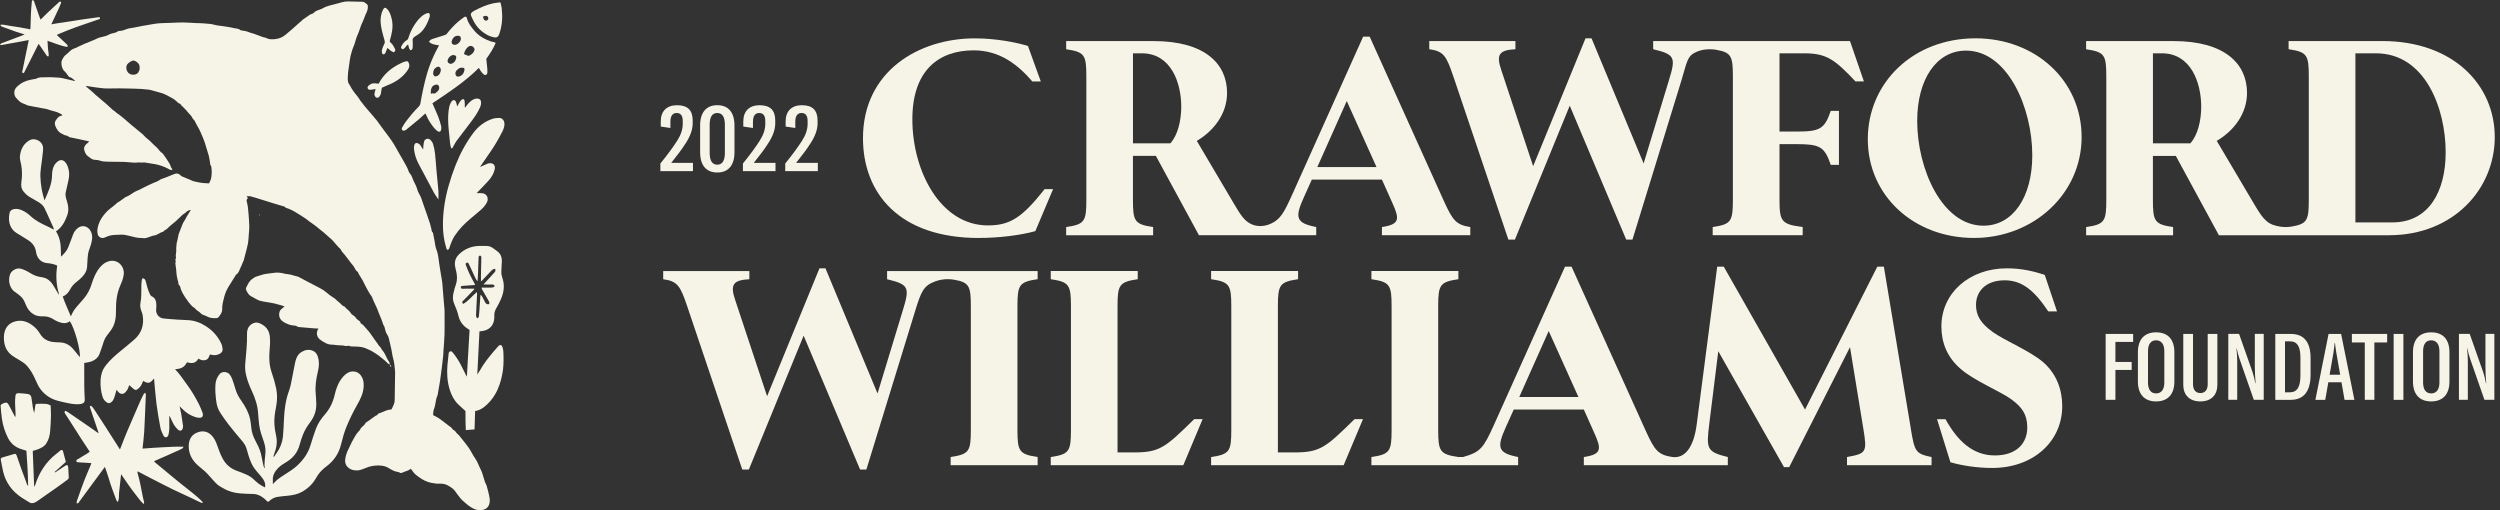 <svg width="343" height="70" viewBox="0 0 343 70" fill="none" xmlns="http://www.w3.org/2000/svg">
<rect x="0" y="0" width="343" height="70" fill="#333333" stroke="none"/>
<path d="M28.684 25.164C28.793 24.909 28.915 24.706 28.964 24.486C29.024 24.218 29.034 23.936 29.046 23.66C29.055 23.482 29.041 23.301 29.016 23.124C28.992 22.963 29.02 22.787 28.878 22.65C28.832 22.607 28.846 22.501 28.832 22.424C28.773 22.079 28.739 21.727 28.65 21.389C28.516 20.88 28.328 20.385 28.192 19.876C28.032 19.277 27.762 18.726 27.529 18.157C27.305 17.613 26.963 17.142 26.725 16.612C26.682 16.515 26.588 16.441 26.518 16.356C26.484 16.314 26.442 16.274 26.42 16.227C26.296 15.948 26.098 15.729 25.879 15.52C25.752 15.399 25.661 15.241 25.54 15.112C25.353 14.912 25.156 14.722 24.961 14.529C24.938 14.505 24.893 14.496 24.881 14.469C24.813 14.319 24.719 14.224 24.548 14.17C24.424 14.131 24.324 14.002 24.224 13.903C23.816 13.501 23.285 13.302 22.799 13.027C22.393 12.797 21.932 12.716 21.493 12.576C21.205 12.485 20.912 12.414 20.62 12.336C20.555 12.319 20.486 12.31 20.42 12.302C19.087 12.13 17.745 12.162 16.406 12.122C16.055 12.112 15.707 12.143 15.357 12.133C15.005 12.122 14.65 12.155 14.299 12.127C13.807 12.087 13.317 12.012 12.826 11.945C12.513 11.902 12.202 11.845 11.89 11.797C11.863 11.794 11.832 11.818 11.773 11.842C12.078 12.098 12.368 12.336 12.653 12.583C12.804 12.713 12.937 12.863 13.088 12.993C13.599 13.431 14.118 13.859 14.626 14.299C14.925 14.559 15.209 14.836 15.501 15.103C15.54 15.138 15.599 15.151 15.64 15.184C15.797 15.312 15.947 15.445 16.104 15.572C16.181 15.633 16.274 15.673 16.35 15.736C16.773 16.08 17.212 16.408 17.607 16.781C17.87 17.031 18.16 17.257 18.438 17.478C18.714 17.697 18.97 17.94 19.252 18.151C19.479 18.32 19.678 18.512 19.869 18.722C20.071 18.944 20.33 19.113 20.551 19.318C20.836 19.582 21.09 19.883 21.391 20.125C21.726 20.394 21.907 20.811 22.291 21.026C22.318 21.041 22.333 21.076 22.352 21.104C22.57 21.411 22.808 21.708 23 22.031C23.166 22.306 23.366 22.57 23.438 22.896C23.449 22.944 23.495 22.983 23.522 23.028C23.569 23.109 23.613 23.19 23.668 23.289C23.383 23.391 23.204 23.218 23.032 23.128C22.471 22.834 21.883 22.634 21.264 22.52C20.788 22.433 20.311 22.357 19.832 22.29C19.661 22.267 19.498 22.339 19.307 22.3C19.047 22.247 18.763 22.329 18.489 22.32C18.1 22.306 17.712 22.26 17.323 22.23C17.166 22.218 17.007 22.209 16.85 22.207C16.122 22.198 15.395 22.205 14.668 22.18C14.357 22.17 14.044 22.157 13.738 22.047C13.51 21.966 13.256 21.927 13.013 21.926C12.622 21.924 12.393 21.643 12.105 21.462C11.804 21.274 11.684 20.965 11.577 20.645C11.506 20.429 11.526 20.247 11.634 20.036C11.775 19.761 12.05 19.642 12.242 19.414C12.143 19.387 12.057 19.359 11.968 19.339C11.452 19.226 10.935 19.115 10.418 19.004C10.285 18.976 10.152 18.951 10.019 18.923C9.766 18.87 9.5 18.863 9.296 18.666C9.266 18.637 9.216 18.619 9.173 18.615C8.883 18.589 8.653 18.425 8.402 18.299C7.99 18.091 7.788 17.728 7.618 17.338C7.504 17.078 7.468 16.787 7.636 16.542C7.836 16.252 8.031 15.932 8.434 15.872C8.478 15.865 8.519 15.843 8.569 15.826C8.474 15.68 8.336 15.629 8.197 15.552C7.678 15.263 7.083 15.219 6.542 15.006C6.335 14.924 6.101 14.909 5.879 14.867C5.214 14.742 4.545 14.626 3.882 14.487C3.705 14.45 3.549 14.327 3.374 14.274C3.009 14.163 2.7 13.977 2.45 13.688C2.267 13.478 2.051 13.305 1.991 12.999C1.917 12.62 1.964 12.301 2.232 12.004C2.612 11.582 3.062 11.301 3.6 11.109C4.008 10.964 4.423 10.895 4.841 10.823C4.886 10.816 4.937 10.819 4.973 10.796C5.383 10.542 5.85 10.626 6.287 10.603C6.907 10.57 7.533 10.622 8.156 10.661C8.417 10.677 8.676 10.748 8.934 10.806C9.351 10.899 9.765 11.003 10.181 11.099C10.207 11.104 10.241 11.081 10.329 11.052C10.027 10.915 9.875 10.636 9.56 10.587C9.499 10.577 9.441 10.504 9.392 10.449C9.195 10.223 9.067 9.951 8.824 9.748C8.482 9.464 8.308 8.591 8.514 8.219C8.654 7.968 8.781 7.697 9.039 7.514C9.276 7.347 9.464 7.113 9.691 6.93C9.903 6.76 10.145 6.64 10.412 6.567C10.514 6.538 10.603 6.467 10.701 6.421C10.994 6.285 11.286 6.144 11.583 6.018C12.037 5.826 12.495 5.647 12.95 5.459C13.074 5.407 13.191 5.342 13.314 5.287C13.416 5.24 13.52 5.191 13.627 5.16C14.068 5.029 14.559 4.985 14.937 4.754C15.326 4.517 15.793 4.582 16.152 4.31C16.24 4.242 16.391 4.246 16.515 4.237C16.832 4.214 17.114 4.094 17.408 3.982C17.71 3.867 18.05 3.852 18.372 3.788C18.768 3.711 19.163 3.626 19.559 3.549C19.747 3.513 19.936 3.491 20.125 3.459C20.603 3.378 21.078 3.276 21.558 3.219C21.974 3.17 22.396 3.172 22.815 3.154C23.03 3.145 23.245 3.141 23.458 3.134C24.018 3.115 24.578 3.075 25.138 3.081C25.715 3.087 26.292 3.137 26.869 3.165C27.267 3.184 27.667 3.167 28.06 3.217C28.504 3.272 28.952 3.26 29.392 3.394C29.765 3.509 30.169 3.522 30.559 3.585C31.038 3.662 31.523 3.713 31.989 3.837C32.319 3.924 32.693 3.879 32.98 4.128C33.04 4.181 33.151 4.181 33.241 4.192C33.581 4.234 33.909 4.301 34.225 4.446C34.418 4.535 34.639 4.559 34.841 4.631C35.256 4.778 35.664 4.942 36.079 5.09C36.237 5.147 36.421 5.149 36.566 5.227C36.971 5.445 37.403 5.404 37.821 5.356C38.303 5.302 38.747 5.11 39.131 4.803C39.353 4.626 39.566 4.438 39.783 4.253C39.949 4.11 40.115 3.968 40.279 3.824C40.697 3.452 41.114 3.08 41.533 2.709C41.575 2.672 41.619 2.638 41.666 2.606C41.939 2.416 42.214 2.228 42.488 2.038C42.496 2.032 42.499 2.015 42.508 2.011C42.703 1.923 42.956 1.885 43.079 1.737C43.223 1.562 43.396 1.498 43.577 1.421C43.812 1.321 44.072 1.265 44.288 1.135C44.888 0.776 45.572 0.692 46.224 0.5C46.745 0.348 47.262 0.182 47.815 0.196C48.449 0.211 49.083 0.226 49.717 0.245C50.042 0.254 50.23 0.498 50.449 0.685C50.507 1.062 50.441 1.431 50.269 1.755C50.052 2.164 49.949 2.618 49.741 3.023C49.453 3.586 49.332 4.214 49.066 4.77C48.805 5.315 48.734 5.909 48.48 6.447C48.362 6.697 48.298 6.971 48.216 7.237C48.074 7.699 47.994 8.173 47.937 8.653C47.867 9.255 47.74 9.853 47.721 10.456C47.707 10.862 47.667 11.312 47.98 11.665C47.994 11.682 48 11.706 48.01 11.726C48.288 12.274 48.652 12.76 49.05 13.226C49.209 13.414 49.321 13.642 49.468 13.843C49.659 14.103 49.855 14.359 50.062 14.606C50.397 15.007 50.743 15.399 51.083 15.796C51.301 16.05 51.525 16.301 51.73 16.566C51.945 16.843 52.141 17.136 52.345 17.421C52.429 17.539 52.516 17.655 52.603 17.771C52.829 18.071 53.062 18.365 53.282 18.67C53.533 19.019 53.789 19.369 54.014 19.735C54.301 20.202 54.559 20.688 54.831 21.164C54.98 21.425 55.137 21.683 55.282 21.946C55.492 22.325 55.719 22.693 55.906 23.086C56.021 23.328 56.072 23.625 56.24 23.805C56.469 24.05 56.556 24.35 56.663 24.626C56.845 25.093 57.138 25.509 57.257 26.009C57.335 26.334 57.541 26.63 57.688 26.937C57.723 27.008 57.759 27.079 57.784 27.153C57.876 27.419 57.964 27.685 58.056 27.951C58.22 28.424 58.389 28.895 58.553 29.369C58.704 29.805 58.855 30.24 58.997 30.679C59.065 30.892 59.123 31.11 59.167 31.329C59.208 31.538 59.198 31.761 59.385 31.916C59.414 31.94 59.416 31.997 59.425 32.04C59.492 32.383 59.557 32.727 59.624 33.071C59.696 33.436 59.716 33.824 59.853 34.163C60.13 34.846 60.174 35.562 60.275 36.273C60.346 36.775 60.433 37.274 60.515 37.774C60.571 38.121 60.65 38.466 60.682 38.815C60.76 39.649 60.815 40.485 60.883 41.32C60.914 41.712 60.963 42.102 60.988 42.495C61.005 42.762 60.994 43.032 60.994 43.3C60.994 44.165 61.014 45.031 60.988 45.896C60.966 46.642 60.891 47.386 60.843 48.133C60.828 48.359 60.832 48.587 60.809 48.812C60.749 49.373 60.682 49.934 60.611 50.494C60.536 51.087 60.464 51.68 60.373 52.272C60.276 52.906 60.164 53.538 60.048 54.171C60.025 54.296 59.948 54.412 59.91 54.535C59.744 55.064 59.755 55.631 59.533 56.153C59.435 56.383 59.457 56.664 59.42 56.953C59.619 57.058 59.813 57.159 60.007 57.263C60.087 57.306 60.168 57.349 60.241 57.402C60.464 57.563 60.686 57.726 60.905 57.894C61.145 58.076 61.381 58.263 61.62 58.446C61.7 58.507 61.788 58.555 61.865 58.619C61.93 58.672 61.985 58.738 62.04 58.801C62.09 58.86 62.125 58.96 62.186 58.978C62.427 59.051 62.517 59.267 62.662 59.433C62.75 59.533 62.867 59.608 62.956 59.709C63.095 59.865 63.223 60.031 63.351 60.195C63.685 60.623 64.04 61.039 64.344 61.488C64.644 61.931 64.864 62.43 65.175 62.863C65.378 63.146 65.535 63.459 65.651 63.763C65.8 64.153 66.03 64.502 66.157 64.896C66.292 65.314 66.415 65.735 66.545 66.154C66.558 66.195 66.586 66.231 66.603 66.271C66.669 66.424 66.754 66.572 66.795 66.731C66.934 67.276 67.099 67.819 67.176 68.373C67.277 69.105 67.031 69.886 66.073 69.988C65.563 70.043 65.114 69.903 64.665 69.623C64.212 69.34 63.817 68.996 63.431 68.643C63.17 68.404 62.974 68.094 62.75 67.815C62.539 67.552 62.37 67.234 62.11 67.035C61.617 66.658 61.09 66.332 60.409 66.361C59.983 66.379 59.543 66.332 59.127 66.237C58.544 66.104 58.002 65.848 57.519 65.485C57.312 65.33 57.088 65.193 56.909 65.012C56.724 64.825 56.582 64.594 56.392 64.344C56.343 64.361 56.248 64.366 56.189 64.416C56.027 64.552 55.839 64.612 55.64 64.666C55.505 64.703 55.384 64.787 55.25 64.83C55.138 64.866 54.973 64.931 54.907 64.882C54.715 64.737 54.487 64.751 54.281 64.688C53.907 64.575 53.578 64.376 53.255 64.178C52.961 63.999 52.645 63.927 52.327 63.887C51.748 63.815 51.169 63.888 50.607 64.045C50.437 64.093 50.279 64.18 50.111 64.237C49.793 64.344 49.477 64.503 49.151 64.531C48.535 64.583 47.937 64.437 47.556 63.909C47.381 63.665 47.316 63.325 47.364 62.995C47.437 62.489 47.592 62.013 47.836 61.562C47.974 61.306 48.076 61.029 48.212 60.77C48.414 60.385 48.616 59.999 48.848 59.632C48.991 59.406 49.19 59.215 49.364 59.008C49.379 58.991 49.401 58.977 49.407 58.957C49.519 58.571 49.952 58.447 50.114 58.09C50.175 57.957 50.366 57.881 50.5 57.783C50.833 57.54 51.163 57.292 51.504 57.06C51.63 56.974 51.816 56.976 51.862 56.786C51.866 56.77 51.895 56.755 51.915 56.748C52.207 56.634 52.507 56.536 52.792 56.405C53.081 56.271 53.382 56.197 53.703 56.178C53.83 55.912 53.978 55.661 54.07 55.392C54.137 55.193 54.151 54.97 54.155 54.757C54.176 53.749 54.189 52.74 54.199 51.73C54.203 51.394 54.227 51.052 54.181 50.722C54.117 50.259 54.12 49.789 53.981 49.329C53.834 48.85 53.785 48.342 53.681 47.85C53.578 47.364 53.466 46.879 53.343 46.399C53.302 46.239 53.238 46.072 53.142 45.94C52.896 45.605 52.855 45.205 52.742 44.826C52.712 44.729 52.626 44.649 52.59 44.553C52.498 44.313 52.429 44.064 52.336 43.825C52.215 43.513 52.075 43.206 51.949 42.895C51.89 42.749 51.854 42.593 51.79 42.45C51.599 42.022 51.399 41.598 51.203 41.173C51.106 40.96 51.05 40.714 50.904 40.541C50.643 40.232 50.505 39.858 50.292 39.526C50.232 39.431 50.185 39.328 50.134 39.227C50.01 38.978 49.896 38.722 49.76 38.479C49.599 38.191 49.416 37.915 49.245 37.631C49.2 37.556 49.165 37.476 49.128 37.396C49.114 37.365 49.117 37.311 49.097 37.303C48.742 37.139 48.705 36.737 48.473 36.475C48.055 36.004 47.717 35.464 47.313 34.979C47.099 34.723 46.851 34.498 46.723 34.179C46.715 34.16 46.692 34.147 46.675 34.132C46.292 33.805 46.011 33.381 45.666 33.021C45.335 32.676 44.941 32.391 44.597 32.057C44.332 31.799 44.02 31.602 43.743 31.359C43.286 30.957 42.768 30.624 42.277 30.26C42.155 30.169 42.045 30.06 41.916 29.977C41.407 29.65 40.9 29.32 40.38 29.011C40.135 28.865 39.868 28.753 39.604 28.64C39.41 28.557 39.183 28.545 39.038 28.355C39.017 28.325 38.956 28.324 38.913 28.312C38.419 28.164 37.925 28.018 37.432 27.867C36.865 27.693 36.299 27.513 35.732 27.338C35.288 27.201 34.844 27.056 34.395 26.939C34.239 26.898 34.064 26.932 33.831 26.932C33.916 27.047 33.967 27.118 34.019 27.187C33.838 27.313 33.796 27.456 33.867 27.706C34.01 28.217 34.05 28.743 34.093 29.267C34.141 29.863 34.19 30.459 34.203 31.056C34.211 31.446 34.157 31.838 34.128 32.23C34.099 32.61 34.096 32.996 34.028 33.37C33.944 33.838 33.805 34.298 33.688 34.76C33.608 35.075 33.529 35.391 33.443 35.704C33.419 35.789 33.37 35.867 33.335 35.95C33.216 36.228 33.115 36.516 32.976 36.782C32.831 37.061 32.783 37.393 32.493 37.598C32.364 37.689 32.283 37.855 32.194 37.996C31.936 38.4 31.691 38.812 31.431 39.215C31.129 39.682 30.903 40.19 30.767 40.721C30.625 41.275 30.463 41.836 30.483 42.417C30.499 42.88 30.229 43.197 29.976 43.525C29.922 43.594 29.801 43.639 29.707 43.645C29.254 43.674 28.809 43.648 28.398 43.413C28.244 43.325 28.064 43.281 27.901 43.207C27.793 43.158 27.663 43.117 27.593 43.031C27.35 42.735 26.963 42.613 26.737 42.296C26.666 42.197 26.514 42.158 26.422 42.069C26.031 41.689 25.708 41.257 25.409 40.803C25.171 40.442 24.963 40.069 24.806 39.664C24.732 39.475 24.766 39.243 24.549 39.1C24.475 39.051 24.494 38.867 24.465 38.746C24.396 38.465 24.306 38.188 24.26 37.903C24.208 37.59 24.2 37.272 24.166 36.957C24.137 36.691 24.097 36.427 24.063 36.162C24.06 36.14 24.048 36.11 24.057 36.096C24.206 35.882 23.947 35.611 24.156 35.405C24.171 35.39 24.16 35.337 24.149 35.306C24.047 34.982 24.206 34.668 24.183 34.342C24.159 34.017 24.207 33.685 24.241 33.359C24.255 33.217 24.315 33.081 24.345 32.942C24.402 32.678 24.446 32.412 24.507 32.149C24.535 32.032 24.592 31.922 24.635 31.808C24.691 31.663 24.74 31.515 24.803 31.371C24.971 30.988 25.068 30.573 25.335 30.232C25.451 30.085 25.509 29.893 25.607 29.73C25.787 29.43 25.978 29.136 26.186 28.806C25.885 28.841 25.68 28.935 25.504 29.133C25.384 29.269 25.19 29.336 25.053 29.46C24.74 29.745 24.45 30.056 24.134 30.338C23.757 30.675 23.325 30.959 22.989 31.331C22.809 31.53 22.534 31.566 22.395 31.789C21.932 31.892 21.585 32.267 21.096 32.322C20.878 32.346 20.669 32.458 20.456 32.524C20.263 32.584 20.071 32.653 19.874 32.684C19.746 32.705 19.607 32.651 19.475 32.655C18.856 32.675 18.28 32.49 17.687 32.346C17.326 32.259 16.948 32.168 16.552 32.197C16.068 32.233 15.577 32.198 15.103 32.318C14.853 32.381 14.61 32.479 14.376 32.588C13.961 32.78 13.49 32.547 13.396 32.1C13.298 31.631 13.391 31.183 13.539 30.747C13.76 30.09 14.17 29.543 14.636 29.05C14.942 28.727 15.324 28.477 15.668 28.191C15.828 28.058 15.974 27.909 16.138 27.779C16.232 27.705 16.352 27.666 16.451 27.598C16.697 27.426 16.936 27.247 17.179 27.071C17.207 27.051 17.236 27.033 17.268 27.022C17.679 26.872 18.025 26.615 18.387 26.379C18.617 26.228 18.891 26.145 19.144 26.027C19.255 25.974 19.36 25.912 19.468 25.854C19.972 25.583 20.496 25.355 21.012 25.113C21.307 24.976 21.632 24.899 21.907 24.692C22.113 24.536 22.399 24.488 22.647 24.388C23.054 24.224 23.46 24.061 23.866 23.894C24.252 23.735 24.518 23.792 24.827 24.105C24.859 24.137 24.895 24.17 24.935 24.187C25.252 24.323 25.571 24.455 25.89 24.588C25.963 24.619 26.042 24.637 26.109 24.675C26.478 24.889 26.887 24.94 27.296 25.025C27.763 25.122 28.227 25.142 28.685 25.159L28.684 25.164ZM18.237 10.249C18.743 10.255 18.991 10.047 19.139 9.557C19.2 9.356 19.146 9.178 19.126 8.992C19.091 8.68 18.547 8.271 18.236 8.31C18.182 8.317 18.128 8.34 18.078 8.365C18.007 8.399 17.94 8.442 17.871 8.481C17.541 8.666 17.313 8.902 17.332 9.327C17.356 9.851 17.72 10.242 18.237 10.248V10.249Z" fill="#F6F3E7"/>
<path d="M6.11 27.491C6.607 26.35 7.136 25.259 7.143 24.007C7.145 23.6 7.211 23.197 7.38 22.816C7.524 22.492 7.751 22.248 8.048 22.067C8.343 21.889 8.691 21.957 8.939 22.233C9.239 22.567 9.353 22.978 9.442 23.405C9.568 24.017 9.428 24.6 9.29 25.186C9.199 25.572 9.121 25.96 9.026 26.345C8.914 26.799 9.062 27.215 9.195 27.635C9.393 28.267 9.456 28.917 9.223 29.54C8.933 30.317 8.536 31.199 7.684 31.734C7.998 32.244 8.204 32.812 8.285 33.4C8.368 33.992 8.344 34.599 8.368 35.222C8.749 34.842 9.141 34.468 9.35 33.96C9.595 33.363 9.803 32.752 10.035 32.151C10.164 31.817 10.377 31.536 10.649 31.307C11.186 30.859 11.908 30.961 12.323 31.526C12.618 31.926 12.69 32.366 12.628 32.848C12.562 33.37 12.388 33.855 12.207 34.346C12.084 34.679 12.055 35.052 12.019 35.41C11.975 35.849 11.993 36.294 11.94 36.73C11.878 37.228 11.609 37.642 11.271 37.998C11.03 38.251 10.759 38.479 10.481 38.694C10.125 38.969 9.841 39.291 9.631 39.692C9.407 40.121 9.102 40.483 8.604 40.684C8.929 41.612 9.335 42.477 9.718 43.402C9.765 43.309 9.801 43.249 9.826 43.187C9.99 42.782 10.233 42.426 10.513 42.097C10.836 41.717 11.174 41.35 11.496 40.97C11.994 40.385 12.341 39.715 12.568 38.983C12.827 38.144 13.152 37.338 13.73 36.66C14.059 36.273 14.45 35.973 14.954 35.837C16.128 35.52 17.078 36.507 16.982 37.602C16.931 38.165 16.713 38.677 16.494 39.187C16.046 40.227 15.901 41.319 15.914 42.441C15.92 42.998 15.907 43.554 15.77 44.098C15.659 44.543 15.48 44.956 15.208 45.325C15.02 45.581 14.825 45.83 14.634 46.084C14.335 46.482 14.198 46.948 14.055 47.415C13.947 47.771 13.802 48.116 13.685 48.469C13.472 49.113 12.985 49.453 12.375 49.641C12.109 49.722 11.827 49.749 11.557 49.8C11.557 50.77 11.55 51.777 11.56 52.783C11.567 53.44 11.582 54.096 11.626 54.75C11.65 55.122 11.545 55.376 10.978 55.442C10.445 55.504 9.914 55.43 9.391 55.322C8.859 55.213 8.324 55.105 7.804 54.951C6.952 54.7 6.237 54.233 5.665 53.539C5.289 53.084 5.065 52.554 4.832 52.027C4.541 51.368 4.19 50.748 3.715 50.208C3.423 49.876 3.051 49.632 2.669 49.408C2.346 49.219 2.021 49.032 1.715 48.819C0.975 48.304 0.613 47.566 0.549 46.685C0.517 46.257 0.527 45.831 0.67 45.405C0.942 44.603 1.526 44.196 2.307 44.048C3.063 43.905 3.751 44.142 4.365 44.574C4.821 44.895 5.201 45.295 5.489 45.787C5.925 46.531 6.609 46.881 7.457 46.936C7.672 46.951 7.886 46.979 8.1 46.975C8.867 46.962 9.488 47.273 9.99 47.831C10.285 48.159 10.551 48.514 10.83 48.856C10.863 48.897 10.898 48.937 10.945 48.991C11.092 48.121 10.209 44.951 9.587 44.073C9.053 44.479 8.494 44.34 7.942 44.13C7.722 44.046 7.517 43.917 7.316 43.794C6.891 43.533 6.444 43.386 5.938 43.402C5.459 43.418 4.982 43.364 4.564 43.097C4.081 42.789 3.754 42.349 3.545 41.821C3.369 41.375 3.181 40.938 2.796 40.627C2.578 40.45 2.369 40.254 2.13 40.112C1.295 39.62 1.066 38.446 1.394 37.609C1.584 37.124 2.265 36.708 2.851 36.865C3.331 36.993 3.761 37.223 4.17 37.476C4.645 37.769 5.147 37.963 5.686 38.025C6.509 38.121 7.007 38.613 7.391 39.283C7.588 39.628 7.791 39.97 7.994 40.312C8.016 40.349 8.054 40.377 8.112 40.406C7.702 39.112 7.641 37.798 7.85 36.448C7.542 36.29 7.22 36.197 6.885 36.146C6.728 36.123 6.569 36.114 6.411 36.095C5.544 35.993 5.048 35.328 4.949 34.581C4.852 33.855 4.467 33.349 3.886 32.968C3.349 32.617 2.788 32.301 2.247 31.953C1.586 31.528 1.286 30.882 1.233 30.123C1.212 29.823 1.251 29.511 1.311 29.215C1.377 28.887 1.645 28.738 1.951 28.682C2.294 28.619 2.625 28.689 2.947 28.821C3.413 29.013 3.822 29.297 4.183 29.636C4.84 30.251 5.62 30.655 6.428 31.021C6.735 31.16 7.03 31.325 7.345 31.486C7.4 31.342 7.322 31.219 7.271 31.107C6.998 30.485 6.715 29.869 6.434 29.252C6.322 29.006 6.212 28.758 6.087 28.52C5.896 28.156 5.581 27.911 5.239 27.703C4.872 27.477 4.499 27.26 4.119 27.056C3.76 26.863 3.483 26.584 3.229 26.276C2.91 25.889 2.866 25.436 2.937 24.96C3.053 24.169 3.051 23.378 2.904 22.593C2.828 22.193 2.684 21.801 2.736 21.387C2.848 20.489 3.215 19.733 4.022 19.262C4.789 18.816 5.852 19.379 5.91 20.258C5.933 20.614 5.86 20.978 5.83 21.339C5.748 22.321 5.506 23.287 5.543 24.28C5.584 25.363 5.756 26.424 6.111 27.495L6.11 27.491Z" fill="#F6F3E7"/>
<path d="M37.586 62.678C37.718 62.486 37.85 62.294 37.984 62.103C38.446 61.439 38.735 60.715 38.819 59.902C38.901 59.11 38.918 58.316 38.958 57.523C39.025 56.185 39.184 54.864 39.662 53.59C39.876 53.022 39.961 52.404 40.086 51.806C40.239 51.075 40.352 50.336 40.522 49.608C40.647 49.069 40.889 48.573 41.395 48.277C41.866 48.001 42.365 47.903 42.896 48.113C43.252 48.253 43.458 48.516 43.582 48.868C43.828 49.568 43.786 50.273 43.614 50.977C43.368 51.987 43.218 53.004 43.319 54.047C43.359 54.465 43.37 54.886 43.391 55.304C43.438 56.262 43.157 57.116 42.588 57.884C42.182 58.433 41.804 59.002 41.562 59.644C41.399 60.078 41.237 60.517 41.125 60.965C40.854 62.039 40.227 62.826 39.292 63.395C38.886 63.642 38.472 63.884 38.139 64.235C37.698 64.702 37.385 65.223 37.434 65.9C37.444 66.052 37.436 66.207 37.436 66.428C37.565 66.291 37.647 66.204 37.728 66.117C38.146 65.673 38.665 65.366 39.17 65.039C39.743 64.67 40.325 64.311 40.821 63.839C41.627 63.072 42.262 62.193 42.592 61.11C42.826 60.341 43.072 59.574 43.348 58.819C43.616 58.088 44.064 57.451 44.569 56.869C45.257 56.077 45.689 55.178 45.919 54.162C46.125 53.26 46.444 52.4 47.07 51.691C47.426 51.29 47.837 50.978 48.404 50.962C48.871 50.949 49.245 51.147 49.516 51.513C49.825 51.929 49.913 52.409 49.9 52.925C49.875 53.904 49.466 54.738 48.993 55.563C48.458 56.497 47.992 57.465 47.575 58.459C47.235 59.269 47.003 60.108 46.797 60.956C46.493 62.207 45.832 63.211 44.797 63.98C44.23 64.401 43.739 64.897 43.394 65.53C42.938 66.367 42.271 67.01 41.444 67.474C40.821 67.823 40.129 67.953 39.423 68.02C38.949 68.064 38.472 68.101 38.005 68.186C37.623 68.256 37.28 68.445 36.986 68.708C36.786 68.886 36.758 68.893 36.573 68.702C36.31 68.43 36.021 68.199 35.685 68.023C35.376 67.86 35.053 67.779 34.705 67.77C34.138 67.756 33.569 67.746 33.005 67.701C32.182 67.634 31.392 67.439 30.674 67.011C30.383 66.837 30.061 66.693 29.814 66.468C29.431 66.119 29.103 65.711 28.75 65.329C28.549 65.112 28.36 64.886 28.142 64.689C27.832 64.408 27.494 64.157 27.178 63.88C26.323 63.127 25.834 62.187 25.898 61.038C25.945 60.206 26.356 59.564 27.191 59.293C27.854 59.078 28.463 59.183 28.983 59.688C29.388 60.081 29.616 60.568 29.795 61.088C30.017 61.73 30.246 62.37 30.578 62.969C31.023 63.77 31.676 64.31 32.541 64.61C32.98 64.762 33.409 64.943 33.836 65.125C34.281 65.315 34.657 65.615 34.999 65.946C35.395 66.331 35.837 66.632 36.354 66.875C36.468 66.426 36.308 66.047 36.075 65.701C35.892 65.43 35.671 65.181 35.452 64.935C35.072 64.509 34.72 64.062 34.485 63.542C34.327 63.194 34.208 62.826 34.088 62.462C33.981 62.14 33.902 61.808 33.803 61.484C33.642 60.957 33.272 60.567 32.929 60.158C32.392 59.515 31.848 58.877 31.336 58.214C30.929 57.688 30.55 57.137 30.189 56.577C29.878 56.093 29.728 55.543 29.659 54.973C29.567 54.207 29.497 53.44 29.567 52.667C29.612 52.178 29.794 51.755 30.096 51.365C30.485 50.861 31.2 51.016 31.477 51.343C31.628 51.52 31.755 51.733 31.837 51.952C32.009 52.408 32.161 52.873 32.291 53.343C32.467 53.979 32.787 54.532 33.162 55.065C33.694 55.822 34.131 56.629 34.322 57.543C34.403 57.931 34.445 58.327 34.482 58.721C34.539 59.332 34.742 59.89 35.023 60.429C35.333 61.022 35.651 61.617 35.807 62.273C35.916 62.724 35.987 63.184 36.085 63.638C36.126 63.834 36.194 64.024 36.25 64.217C36.275 64.213 36.299 64.21 36.324 64.206C36.312 64.073 36.282 63.939 36.289 63.807C36.311 63.377 36.318 62.943 36.381 62.518C36.475 61.885 36.43 61.277 36.223 60.673C35.958 59.901 35.666 59.135 35.562 58.318C35.497 57.8 35.449 57.279 35.418 56.758C35.352 55.653 35.017 54.624 34.548 53.632C34.189 52.872 33.888 52.091 33.722 51.262C33.635 50.825 33.608 50.391 33.644 49.943C33.751 48.574 33.93 47.211 33.888 45.831C33.873 45.33 34.012 44.862 34.436 44.531C34.786 44.259 35.179 44.174 35.591 44.34C36.425 44.678 36.934 45.271 37.024 46.2C37.089 46.88 37.035 47.553 36.977 48.229C36.894 49.209 36.953 50.174 37.281 51.121C37.526 51.827 37.735 52.551 37.889 53.282C38.067 54.132 38.044 54.991 37.873 55.851C37.719 56.63 37.598 57.422 37.648 58.219C37.68 58.716 37.754 59.214 37.866 59.699C38.058 60.527 37.979 61.319 37.675 62.103C37.608 62.276 37.566 62.46 37.513 62.639C37.537 62.651 37.562 62.664 37.588 62.675L37.586 62.678Z" fill="#F6F3E7"/>
<path d="M27.218 49.201C26.857 49.908 26.258 49.873 25.643 49.712C25.314 50.353 24.913 50.602 24.015 50.655C24.654 51.3 25.137 52.068 25.675 52.792C26.305 53.639 26.828 54.554 27.31 55.49C27.496 55.851 27.632 56.239 27.784 56.617C27.817 56.699 27.835 56.793 27.839 56.882C27.851 57.155 27.71 57.305 27.433 57.319C26.997 57.341 26.614 57.162 26.231 56.991C25.682 56.746 25.251 56.346 24.835 55.927C24.788 55.88 24.739 55.834 24.643 55.74C24.728 56.131 24.809 56.457 24.866 56.788C24.959 57.334 25.044 57.882 25.115 58.433C25.131 58.562 25.094 58.706 25.05 58.833C24.958 59.103 24.674 59.17 24.451 58.973C24.134 58.692 23.889 58.354 23.7 57.975C23.574 57.722 23.462 57.462 23.341 57.206C23.314 57.148 23.275 57.096 23.228 57.021C23.228 57.345 23.225 57.635 23.228 57.925C23.237 58.435 23.26 58.946 23.154 59.45C23.108 59.676 23.072 59.931 22.808 59.984C22.541 60.038 22.436 59.799 22.351 59.606C22.219 59.306 22.066 59.002 22.007 58.684C21.805 57.594 21.609 56.501 21.468 55.401C21.322 54.255 21.245 53.101 21.137 51.943C20.92 52.117 20.783 52.413 20.462 52.496C20.131 52.581 19.898 52.395 19.643 52.257C19.543 52.48 19.469 52.719 19.337 52.92C19.217 53.103 19.046 53.263 18.873 53.402C18.718 53.526 18.526 53.519 18.367 53.393C18.151 53.221 17.947 53.032 17.721 52.837C17.689 52.932 17.647 53.043 17.614 53.157C17.53 53.439 17.353 53.662 17.154 53.864C16.925 54.097 16.59 54.099 16.326 53.872C16.209 53.771 16.119 53.638 15.988 53.485C15.873 53.884 15.79 54.219 15.678 54.544C15.577 54.834 15.444 55.107 15.141 55.258C14.992 55.332 14.875 55.337 14.729 55.254C14.406 55.071 14.185 54.801 14.08 54.457C13.975 54.114 13.883 53.761 13.843 53.404C13.749 52.566 13.747 51.725 14.053 50.922C14.164 50.632 14.34 50.358 14.533 50.111C15.101 49.383 15.789 48.776 16.502 48.194C17.142 47.67 17.78 47.146 18.405 46.605C19.437 45.712 19.79 44.569 19.573 43.24C19.539 43.032 19.457 42.83 19.381 42.631C19.249 42.282 19.2 41.917 19.271 41.559C19.431 40.752 19.372 39.939 19.395 39.128C19.402 38.879 19.433 38.63 19.466 38.382C19.476 38.311 19.533 38.246 19.571 38.173C19.813 38.212 19.925 38.333 19.987 38.566C20.154 39.201 20.294 39.847 20.606 40.434C20.65 40.518 20.717 40.615 20.798 40.648C21.206 40.814 21.382 41.148 21.432 41.546C21.467 41.825 21.461 42.116 21.427 42.395C21.349 43.038 21.771 43.623 22.423 43.693C23.112 43.767 23.803 43.814 24.494 43.86C25.003 43.894 25.516 43.891 26.023 43.939C26.626 43.996 27.192 44.18 27.736 44.461C28.903 45.064 29.788 45.94 30.354 47.123C30.463 47.352 30.508 47.62 30.541 47.876C30.579 48.178 30.417 48.389 30.154 48.535C29.788 48.737 29.407 48.779 29.004 48.671C28.941 48.654 28.872 48.653 28.791 48.642C28.675 48.967 28.573 49.302 28.189 49.403C27.835 49.497 27.521 49.389 27.22 49.204L27.218 49.201Z" fill="#F6F3E7"/>
<path d="M65.782 45.459C65.682 47.441 65.584 49.397 65.485 51.386C65.602 51.205 65.719 51.048 65.812 50.878C66.36 49.876 67.074 48.997 67.808 48.132C67.985 47.924 68.163 47.718 68.349 47.519C68.62 47.228 68.831 47.284 68.955 47.669C69.084 48.065 69.074 48.475 69.083 48.884C69.1 49.666 69.078 50.446 68.936 51.218C68.753 52.215 68.467 53.176 67.955 54.06C67.547 54.765 67.029 55.376 66.383 55.87C66.038 56.134 65.645 56.315 65.188 56.402C65.161 57.228 65.134 58.052 65.107 58.916C64.709 58.947 64.332 58.977 63.907 59.01C63.871 58.114 63.855 57.224 63.864 56.392C63.485 56.046 63.13 55.748 62.806 55.418C62.272 54.875 61.937 54.204 61.71 53.487C61.356 52.37 61.294 51.221 61.392 50.059C61.436 49.542 61.502 49.025 61.555 48.508C61.57 48.358 61.636 48.242 61.783 48.2C61.94 48.156 62.034 48.269 62.121 48.374C62.547 48.893 62.914 49.453 63.225 50.048C63.471 50.521 63.702 51.002 63.94 51.48C63.964 51.527 63.994 51.571 64.055 51.674C64.18 49.494 64.303 47.384 64.424 45.275C64.34 45.216 64.279 45.167 64.212 45.127C63.529 44.713 63.083 44.119 62.903 43.341C62.764 42.742 62.529 42.178 62.291 41.618C62.092 41.153 62.115 40.685 62.215 40.218C62.304 39.798 62.431 39.385 62.564 38.976C62.776 38.324 62.716 37.684 62.545 37.036C62.462 36.723 62.394 36.407 62.41 36.069C62.434 35.591 62.643 35.212 62.968 34.9C63.743 34.151 64.681 33.766 65.761 33.74C66.079 33.733 66.397 33.749 66.715 33.745C67.045 33.741 67.342 33.83 67.609 34.023C67.847 34.196 68.096 34.357 68.319 34.547C68.716 34.886 68.876 35.336 68.856 35.851C68.835 36.338 68.786 36.824 68.782 37.311C68.78 37.556 68.811 37.818 68.895 38.045C69.272 39.066 69.155 40.055 68.734 41.024C68.555 41.438 68.35 41.845 68.12 42.234C67.909 42.589 67.786 42.95 67.822 43.364C67.825 43.409 67.822 43.455 67.822 43.5C67.822 44.593 67.176 45.314 66.087 45.431C66.009 45.44 65.931 45.446 65.782 45.459ZM65.909 40.497C65.93 40.486 65.95 40.476 65.971 40.466C66.033 40.541 66.108 40.609 66.154 40.694C66.289 40.938 66.41 41.191 66.543 41.436C66.591 41.525 66.643 41.629 66.723 41.678C66.808 41.731 66.936 41.766 67.031 41.743C67.167 41.709 67.155 41.568 67.127 41.455C67.112 41.391 67.076 41.332 67.043 41.274C66.744 40.753 66.441 40.235 66.144 39.714C66.109 39.653 66.099 39.578 66.063 39.459C66.49 39.459 66.875 39.466 67.259 39.456C67.48 39.452 67.719 39.48 67.883 39.26C67.73 38.944 67.444 39.045 67.201 39.035C66.939 39.022 66.676 39.032 66.332 39.032C66.638 38.699 66.882 38.434 67.124 38.167C67.375 37.892 67.63 37.618 67.874 37.337C67.984 37.21 68.01 37.058 67.934 36.884C67.709 36.886 67.544 36.998 67.404 37.145C66.998 37.572 66.599 38.003 66.195 38.431C66.147 38.481 66.089 38.522 65.986 38.608C65.986 38.307 65.983 38.071 65.986 37.836C65.993 37.428 66.002 37.021 66.012 36.614C66.022 36.184 66.035 35.755 66.043 35.326C66.046 35.184 65.98 35.089 65.833 35.062C65.69 35.114 65.664 35.226 65.66 35.361C65.637 36.12 65.609 36.878 65.579 37.637C65.566 37.952 65.545 38.267 65.528 38.583C65.394 38.454 65.299 38.315 65.227 38.165C64.981 37.643 64.744 37.116 64.503 36.592C64.432 36.437 64.365 36.28 64.281 36.133C64.2 35.992 64.056 36.02 63.951 36.083C63.903 36.111 63.874 36.248 63.898 36.312C64.059 36.734 64.219 37.158 64.412 37.566C64.629 38.025 64.881 38.467 65.115 38.918C65.138 38.963 65.15 39.013 65.181 39.1C64.922 39.118 64.698 39.133 64.473 39.149C64.133 39.172 63.794 39.196 63.455 39.222C63.332 39.231 63.219 39.282 63.216 39.414C63.214 39.573 63.348 39.616 63.478 39.623C63.613 39.63 63.75 39.61 63.886 39.609C64.289 39.607 64.692 39.609 65.107 39.609C65.075 39.656 65.043 39.715 64.999 39.763C64.735 40.042 64.468 40.319 64.2 40.595C63.971 40.83 63.744 41.068 63.509 41.296C63.367 41.434 63.393 41.547 63.551 41.692C64.28 41.297 64.762 40.607 65.438 40.064C65.446 40.209 65.458 40.296 65.453 40.381C65.41 41.283 65.36 42.185 65.319 43.087C65.309 43.295 65.296 43.514 65.485 43.674C65.654 43.609 65.69 43.477 65.706 43.342C65.734 43.105 65.756 42.869 65.772 42.631C65.821 41.921 65.865 41.21 65.91 40.499L65.909 40.497Z" fill="#F6F3E7"/>
<path d="M19.553 61.552C20.518 61.484 21.441 61.396 22.368 61.362C23.281 61.328 24.194 61.245 25.198 61.294C25.1 61.421 25.064 61.503 25.001 61.542C24.866 61.625 24.72 61.691 24.575 61.755C23.476 62.243 22.376 62.728 21.277 63.215C21.238 63.233 21.207 63.268 21.132 63.325C21.896 63.958 22.643 64.582 23.395 65.199C24.142 65.811 24.882 66.433 25.646 67.024C26.756 67.882 27.676 68.666 27.842 68.949C27.72 69.055 27.606 68.979 27.5 68.929C27.028 68.707 26.561 68.475 26.088 68.252C25.287 67.876 24.477 67.517 23.682 67.128C22.734 66.664 21.797 66.178 20.857 65.696C20.201 65.36 19.551 65.015 18.873 64.661C18.873 64.755 18.853 64.844 18.876 64.92C19.201 66.009 19.393 67.127 19.609 68.24C19.652 68.463 19.726 68.68 19.771 68.902C19.787 68.978 19.762 69.062 19.716 69.154C19.272 68.778 18.965 68.304 18.616 67.867C18.268 67.433 17.945 66.979 17.623 66.526C17.294 66.066 16.98 65.595 16.613 65.06C16.561 65.536 16.517 65.942 16.473 66.349C16.427 66.766 16.382 67.183 16.336 67.6C16.292 68.005 16.387 68.431 16.148 68.89C16.058 68.757 15.988 68.686 15.956 68.602C15.575 67.582 15.186 66.565 14.884 65.518C14.747 65.041 14.568 64.577 14.391 64.058C13.861 64.778 13.355 65.461 12.851 66.147C12.192 67.043 11.539 67.944 10.872 68.834C10.8 68.929 10.753 69.133 10.508 69.035C10.522 68.93 10.518 68.817 10.555 68.716C10.876 67.807 11.19 66.895 11.534 65.996C11.811 65.276 12.128 64.571 12.424 63.859C12.467 63.758 12.492 63.648 12.528 63.537C11.964 63.504 11.421 63.479 10.88 63.436C10.733 63.424 10.515 63.463 10.474 63.27C10.434 63.081 10.643 63.022 10.771 62.942C11.195 62.678 11.626 62.425 12.052 62.164C12.137 62.112 12.214 62.047 12.313 61.973C11.93 61.395 11.551 60.834 11.183 60.264C10.63 59.406 10.087 58.542 9.538 57.682C9.354 57.395 9.155 57.118 8.978 56.827C8.901 56.701 8.776 56.564 8.934 56.358C9.033 56.401 9.151 56.432 9.247 56.498C10.27 57.195 11.289 57.895 12.307 58.598C12.7 58.869 13.087 59.146 13.531 59.459C13.499 59.333 13.486 59.266 13.464 59.201C13.098 58.116 12.73 57.031 12.366 55.946C12.336 55.855 12.289 55.747 12.428 55.661C12.631 55.756 12.768 55.937 12.889 56.12C13.396 56.886 13.898 57.657 14.394 58.431C15.075 59.49 15.749 60.555 16.457 61.665C16.506 61.542 16.536 61.467 16.567 61.391C16.855 60.664 17.132 59.93 17.436 59.209C17.998 57.882 18.573 56.561 19.149 55.241C19.317 54.856 19.503 54.479 19.693 54.105C19.733 54.027 19.823 53.974 19.936 53.865C19.972 54.017 20.01 54.101 20.007 54.183C19.938 55.862 19.88 57.543 19.787 59.222C19.746 59.989 19.636 60.752 19.553 61.553V61.552Z" fill="#F6F3E7"/>
<path d="M53.492 50.003C53.311 49.984 53.206 49.865 53.086 49.739C52.896 49.539 52.678 49.363 52.463 49.188C52.232 48.999 51.998 48.812 51.751 48.644C51.468 48.45 51.174 48.271 50.878 48.1C50.733 48.017 50.564 47.974 50.415 47.895C49.741 47.536 49.01 47.539 48.277 47.538C48.148 47.538 48.018 47.482 47.889 47.451C47.857 47.443 47.819 47.416 47.796 47.425C47.457 47.568 47.134 47.365 46.798 47.38C46.453 47.394 46.105 47.331 45.757 47.301C45.723 47.298 45.69 47.283 45.657 47.286C44.994 47.325 44.456 46.986 43.962 46.632C43.606 46.379 43.391 45.958 43.507 45.471C43.536 45.347 43.616 45.233 43.69 45.078C43.429 45.065 43.194 45.059 42.962 45.04C42.307 44.986 41.651 44.927 40.996 44.87C40.951 44.866 40.892 44.874 40.864 44.848C40.635 44.638 40.331 44.676 40.062 44.633C39.707 44.575 39.393 44.44 39.083 44.28C38.635 44.047 38.303 43.704 38.299 43.177C38.297 42.901 38.361 42.6 38.611 42.401C38.741 42.296 38.872 42.193 39.035 42.063C38.959 42.024 38.917 41.991 38.87 41.978C38.441 41.855 38.015 41.717 37.58 41.619C37.163 41.525 36.736 41.481 36.315 41.401C36.029 41.347 35.732 41.302 35.467 41.191C35.13 41.05 34.827 40.834 34.497 40.674C34.248 40.555 34.094 40.357 33.957 40.138C33.881 40.017 33.811 39.888 33.764 39.754C33.736 39.673 33.725 39.558 33.761 39.486C33.914 39.182 34.057 38.865 34.264 38.599C34.431 38.385 34.671 38.223 34.899 38.068C35.035 37.975 35.21 37.936 35.371 37.883C35.787 37.746 36.202 37.604 36.642 37.555C37.076 37.508 37.507 37.426 37.942 37.399C38.196 37.383 38.457 37.433 38.714 37.469C38.867 37.49 39.013 37.562 39.166 37.574C39.559 37.608 39.939 37.675 40.315 37.807C40.533 37.884 40.776 37.889 40.991 38.006C41.472 38.268 41.958 38.521 42.444 38.775C42.8 38.962 43.161 39.139 43.515 39.329C43.825 39.495 44.143 39.652 44.433 39.849C44.718 40.044 44.968 40.292 45.246 40.499C45.486 40.677 45.752 40.821 45.992 41.001C46.159 41.126 46.281 41.316 46.456 41.426C46.75 41.611 46.904 41.973 47.273 42.056C47.529 42.412 47.958 42.606 48.163 43.011C48.2 43.083 48.286 43.133 48.352 43.189C48.505 43.316 48.713 43.413 48.801 43.574C48.894 43.746 49.032 43.835 49.168 43.936C49.296 44.031 49.438 44.101 49.462 44.282C49.466 44.314 49.486 44.356 49.511 44.369C49.886 44.561 50.09 44.934 50.374 45.218C50.698 45.543 50.94 45.954 51.216 46.328C51.281 46.416 51.338 46.511 51.403 46.6C51.545 46.797 51.691 46.991 51.833 47.189C51.892 47.271 51.925 47.385 52.002 47.44C52.233 47.603 52.301 47.88 52.476 48.076C52.788 48.426 52.932 48.863 53.146 49.264C53.23 49.42 53.346 49.561 53.424 49.719C53.467 49.805 53.464 49.913 53.482 50.011L53.489 50.005L53.492 50.003Z" fill="#F6F3E7"/>
<path d="M2.134 57.163C2.134 57.02 2.139 56.879 2.133 56.736C2.113 56.271 2.077 55.807 2.068 55.341C2.062 55.025 2.08 54.706 2.108 54.391C2.139 54.039 2.266 53.926 2.617 53.945C3.014 53.967 3.411 54.001 3.805 54.053C4.077 54.089 4.262 54.258 4.308 54.535C4.38 54.972 4.433 55.412 4.499 55.848C4.54 56.116 4.59 56.383 4.695 56.653C4.744 56.33 4.793 56.006 4.839 55.683C4.873 55.443 4.897 55.406 5.135 55.402C5.544 55.395 5.955 55.384 6.363 55.418C6.557 55.434 6.743 55.547 6.949 55.622C6.965 56.099 7.003 56.562 6.992 57.024C6.974 57.745 6.944 58.469 6.879 59.188C6.825 59.789 6.673 60.368 6.322 60.881C6.048 61.28 5.637 61.466 5.217 61.639C5 61.73 4.766 61.782 4.493 61.864C4.557 63.48 4.621 65.098 4.685 66.715C4.705 66.72 4.724 66.724 4.744 66.729C4.777 66.656 4.818 66.586 4.841 66.51C5.383 64.796 6.32 63.353 7.75 62.245C7.929 62.106 8.097 61.954 8.277 61.815C8.452 61.679 8.59 61.709 8.643 61.899C8.771 62.357 8.89 62.819 9.01 63.28C9.021 63.323 9.016 63.369 9.018 63.389C8.5 63.855 7.996 64.306 7.472 64.776C7.544 64.797 7.57 64.814 7.582 64.807C8.026 64.513 8.471 64.22 8.912 63.921C9.186 63.735 9.334 63.786 9.361 64.114C9.399 64.567 9.406 65.021 9.434 65.474C9.446 65.649 9.346 65.749 9.225 65.838C8.832 66.129 8.441 66.42 8.041 66.702C7.115 67.356 6.182 68.004 5.254 68.655C5.002 68.832 4.756 69.021 4.43 69.031C4.342 69.034 4.238 69.04 4.167 68.999C3.777 68.774 3.388 68.544 3.011 68.298C1.692 67.436 0.802 66.258 0.432 64.715C0.306 64.186 0.23 63.646 0.114 63.113C0.074 62.927 0.141 62.818 0.298 62.769C0.851 62.599 1.405 62.432 1.964 62.283C2.16 62.231 2.22 62.299 2.311 62.563C2.496 63.099 2.676 63.637 2.867 64.17C3.14 64.927 3.421 65.679 3.701 66.432C3.734 66.523 3.784 66.608 3.855 66.688C3.851 65.068 3.732 63.459 3.624 61.84C3.359 61.757 3.101 61.68 2.845 61.595C2.054 61.329 1.466 60.823 1.092 60.078C0.686 59.272 0.409 58.42 0.274 57.529C0.181 56.915 0.138 56.293 0.081 55.674C0.076 55.618 0.116 55.531 0.163 55.502C0.295 55.416 0.436 55.333 0.584 55.285C0.901 55.184 1.026 55.231 1.195 55.536C1.464 56.021 1.714 56.518 1.971 57.009C2.001 57.064 2.032 57.118 2.063 57.173C2.086 57.169 2.109 57.165 2.132 57.161L2.134 57.163Z" fill="#F6F3E7"/>
<path d="M65.877 22.907C66.238 22.745 66.575 22.591 66.915 22.443C66.976 22.416 67.046 22.404 67.113 22.397C67.657 22.332 67.999 22.66 67.877 23.217C67.746 23.817 67.428 24.335 67.023 24.788C66.569 25.295 66.086 25.775 65.615 26.267C65.54 26.345 65.465 26.422 65.391 26.5C65.645 26.5 65.88 26.489 66.112 26.502C66.855 26.544 67.053 27.258 66.823 27.725C66.605 28.168 66.293 28.514 65.935 28.829C65.466 29.241 64.984 29.637 64.506 30.037C63.693 30.719 62.959 31.473 62.376 32.363C62.058 32.85 61.861 33.395 61.681 33.945C61.634 34.09 61.591 34.225 61.424 34.283C61.25 34.235 61.246 34.069 61.204 33.934C60.89 32.906 60.766 31.855 60.77 30.777C60.778 28.958 61.064 27.183 61.564 25.444C61.833 24.508 62.141 23.581 62.498 22.677C63.123 21.088 63.924 19.588 64.956 18.221C65.643 17.31 66.52 16.64 67.615 16.29C67.879 16.206 68.172 16.188 68.453 16.181C68.899 16.17 69.188 16.506 69.21 16.974C69.229 17.371 69.083 17.735 68.907 18.079C68.441 18.989 67.938 19.878 67.356 20.72C66.88 21.41 66.407 22.102 65.934 22.794C65.91 22.829 65.896 22.869 65.876 22.908L65.877 22.907Z" fill="#F6F3E7"/>
<path d="M66.718 8.075C66.767 8.537 66.817 8.952 66.854 9.368C66.871 9.558 66.878 9.75 66.865 9.941C66.844 10.273 66.589 10.396 66.333 10.183C66.171 10.049 66.049 9.865 65.921 9.694C65.843 9.588 65.789 9.464 65.704 9.313C63.786 11.229 61.547 12.685 59.325 14.166C59.589 14.775 59.875 15.389 60.124 16.02C60.29 16.441 60.415 16.879 60.531 17.317C60.572 17.471 60.553 17.652 60.52 17.812C60.468 18.065 60.278 18.155 60.065 18.013C59.87 17.883 59.689 17.716 59.543 17.532C59.133 17.02 58.763 16.477 58.514 15.862C58.477 15.769 58.421 15.683 58.357 15.56C58.062 15.83 57.788 16.097 57.496 16.343C56.906 16.839 56.306 17.325 55.71 17.812C55.667 17.847 55.614 17.875 55.561 17.893C55.442 17.934 55.323 17.971 55.209 17.866C55.096 17.761 55.102 17.624 55.16 17.521C55.338 17.207 55.52 16.89 55.74 16.605C56.265 15.921 56.814 15.257 57.425 14.648C57.563 14.511 57.648 14.364 57.684 14.155C57.931 12.725 58.228 11.304 58.645 9.914C58.948 8.903 59.354 7.93 59.831 6.988C59.957 6.738 60.094 6.493 60.239 6.224C59.986 6.18 59.759 6.157 59.543 6.098C59.361 6.047 59.177 5.972 59.017 5.873C58.853 5.771 58.852 5.668 58.991 5.541C59.08 5.461 59.194 5.392 59.309 5.354C59.88 5.168 60.455 4.998 61.026 4.812C61.127 4.779 61.239 4.719 61.301 4.637C61.774 4.023 62.299 3.459 62.885 2.953C63.141 2.731 63.422 2.535 63.698 2.338C63.838 2.237 64.012 2.289 64.05 2.453C64.212 3.166 64.659 3.71 65.109 4.243C65.714 4.961 66.514 5.396 67.391 5.697C67.518 5.741 67.659 5.743 67.789 5.779C67.86 5.799 67.923 5.849 68.008 5.895C67.671 6.702 67.201 7.405 66.719 8.076L66.718 8.075ZM63.653 7.418C63.735 7.451 63.805 7.47 63.867 7.504C64.244 7.711 64.363 7.706 64.694 7.442C64.782 7.372 64.88 7.297 64.933 7.202C65.034 7.024 65.19 6.854 65.056 6.615C64.869 6.282 64.512 6.194 64.212 6.439C63.902 6.691 63.746 7.039 63.653 7.418ZM62.423 6.151C62.785 6.135 63.22 5.7 63.232 5.343C63.242 5.016 63.078 4.871 62.741 4.907C62.322 4.951 62.117 5.228 61.992 5.591C61.88 5.916 62.075 6.167 62.423 6.151ZM63.364 9.288C63.097 9.247 62.881 9.438 62.687 9.617C62.574 9.721 62.474 9.913 62.481 10.059C62.499 10.433 62.719 10.63 63.136 10.444C63.45 10.303 63.627 10.045 63.706 9.699C63.778 9.388 63.717 9.274 63.364 9.288ZM59.099 12.874C59.236 12.84 59.332 12.782 59.397 12.806C59.69 12.918 59.845 12.697 60.011 12.55C60.188 12.395 60.307 12.191 60.251 11.926C60.207 11.718 60.094 11.591 59.888 11.607C59.59 11.63 59.344 11.752 59.215 12.046C59.104 12.3 59.106 12.565 59.099 12.873V12.874ZM59.654 10.48C60.095 10.483 60.327 10.232 60.435 9.86C60.498 9.643 60.523 9.406 60.328 9.228C60.27 9.176 60.16 9.125 60.096 9.145C59.809 9.237 59.57 9.396 59.486 9.715C59.411 9.998 59.362 10.272 59.654 10.48ZM61.406 8.353C61.415 8.621 61.688 8.818 61.952 8.739C62.328 8.627 62.511 8.342 62.589 7.98C62.641 7.736 62.537 7.605 62.295 7.559C61.851 7.473 61.413 8.021 61.407 8.353H61.406Z" fill="#F6F3E7"/>
<path d="M5.571 2.689C5.906 2.358 6.222 2.034 6.551 1.722C7.045 1.254 7.549 0.796 8.05 0.333C8.083 0.303 8.116 0.265 8.157 0.25C8.215 0.228 8.298 0.194 8.335 0.218C8.373 0.243 8.394 0.342 8.377 0.392C8.304 0.607 8.224 0.819 8.129 1.025C7.775 1.784 7.415 2.541 7.04 3.337C7.316 3.289 7.584 3.238 7.853 3.197C9.054 3.012 10.255 2.827 11.457 2.647C12.098 2.551 12.739 2.463 13.381 2.38C13.501 2.365 13.686 2.282 13.722 2.477C13.754 2.646 13.565 2.643 13.459 2.68C12.346 3.069 11.227 3.44 10.119 3.841C9.415 4.095 8.727 4.39 8.033 4.671C7.962 4.699 7.898 4.746 7.794 4.803C7.915 4.915 8.013 5.004 8.11 5.095C8.458 5.421 8.806 5.747 9.153 6.073C9.246 6.16 9.331 6.251 9.262 6.435C8.791 6.393 8.346 6.231 7.9 6.086C7.45 5.941 7.006 5.774 6.516 5.6C6.54 5.979 6.555 6.345 6.588 6.709C6.609 6.957 6.659 7.203 6.684 7.451C6.694 7.544 6.67 7.642 6.662 7.733C6.459 7.76 6.407 7.626 6.341 7.531C6.068 7.139 5.805 6.741 5.537 6.347C5.467 6.246 5.39 6.149 5.292 6.017C5.083 6.436 4.891 6.818 4.698 7.201C4.27 8.054 3.845 8.907 3.412 9.757C3.355 9.869 3.314 10.072 3.15 10.017C2.959 9.952 3.072 9.755 3.097 9.629C3.367 8.282 3.647 6.939 3.924 5.593C3.931 5.563 3.928 5.532 3.931 5.498C2.655 5.732 1.39 5.966 0.124 6.195C0.102 6.199 0.07 6.159 0 6.108C0.079 6.043 0.138 5.963 0.215 5.933C1.179 5.566 2.147 5.206 3.113 4.843C3.184 4.817 3.252 4.785 3.377 4.732C2.968 4.602 2.611 4.496 2.259 4.374C1.757 4.201 1.257 4.015 0.758 3.835C0.609 3.781 0.46 3.728 0.312 3.67C0.198 3.625 0.066 3.595 0.075 3.379C0.525 3.358 0.956 3.49 1.393 3.55C1.854 3.613 2.314 3.681 2.773 3.761C3.22 3.839 3.664 3.933 4.149 4.028C4.16 3.947 4.178 3.867 4.181 3.787C4.22 2.621 4.231 1.454 4.363 0.292C4.368 0.247 4.358 0.197 4.376 0.158C4.403 0.101 4.448 0.052 4.486 0C4.544 0.043 4.63 0.074 4.654 0.132C4.729 0.31 4.778 0.498 4.841 0.679C5.055 1.288 5.271 1.898 5.486 2.507C5.504 2.558 5.533 2.605 5.573 2.686L5.571 2.689Z" fill="#F6F3E7"/>
<path d="M61.907 20.361C61.858 20.159 61.785 19.958 61.762 19.752C61.682 19.064 61.611 18.375 61.552 17.685C61.483 16.87 61.445 16.053 61.541 15.236C61.587 14.852 61.645 14.47 61.835 14.124C61.884 14.034 61.936 13.942 62.005 13.869C62.201 13.659 62.425 13.692 62.549 13.951C62.602 14.061 62.62 14.189 62.652 14.309C62.675 14.392 62.695 14.475 62.727 14.6C62.849 14.38 62.939 14.198 63.048 14.029C63.127 13.906 63.22 13.787 63.329 13.691C63.507 13.533 63.695 13.58 63.736 13.811C63.782 14.074 63.764 14.349 63.771 14.618C63.772 14.661 63.758 14.705 63.801 14.781C63.869 14.689 63.934 14.595 64.005 14.505C64.323 14.1 64.659 13.712 65.181 13.562C65.287 13.532 65.404 13.52 65.515 13.524C65.802 13.534 65.977 13.703 65.999 13.99C66.019 14.242 65.972 14.484 65.868 14.718C65.559 15.418 65.127 16.042 64.674 16.65C64.003 17.551 63.306 18.433 62.634 19.333C62.46 19.567 62.336 19.841 62.189 20.096C62.13 20.199 62.113 20.34 61.908 20.362L61.907 20.361Z" fill="#F6F3E7"/>
<path d="M60.155 27.378C59.936 27.048 59.716 26.764 59.547 26.454C58.972 25.398 58.416 24.333 57.853 23.27C57.572 22.739 57.266 22.224 57.07 21.648C56.916 21.194 56.815 20.733 56.792 20.258C56.785 20.115 56.824 19.963 56.875 19.827C56.953 19.617 57.13 19.57 57.347 19.663C57.605 19.774 57.736 20 57.865 20.227C57.914 20.314 57.952 20.407 58.059 20.499C58.065 20.374 58.065 20.249 58.08 20.125C58.107 19.89 58.112 19.646 58.181 19.424C58.304 19.031 58.749 18.907 59.047 19.192C59.212 19.35 59.36 19.565 59.423 19.782C59.548 20.202 59.64 20.638 59.687 21.074C59.779 21.908 59.827 22.747 59.902 23.583C59.98 24.451 60.08 25.318 60.149 26.187C60.178 26.564 60.153 26.946 60.153 27.377L60.155 27.378Z" fill="#F6F3E7"/>
<path d="M68.657 0.322C68.726 0.628 68.804 0.866 68.833 1.11C68.968 2.28 68.912 3.435 68.535 4.561C68.514 4.626 68.491 4.689 68.466 4.752C68.335 5.083 68.159 5.18 67.808 5.125C67.257 5.04 66.779 4.777 66.338 4.466C65.633 3.97 65.126 3.29 64.783 2.503C64.567 2.005 64.395 1.823 65.145 1.435C65.973 1.006 66.821 0.627 67.741 0.441C68.027 0.383 68.319 0.365 68.657 0.322ZM66.248 2.28C66.31 2.448 66.337 2.572 66.397 2.676C66.479 2.815 66.681 2.865 66.817 2.804C66.945 2.746 67.027 2.57 66.989 2.434C66.943 2.275 66.797 2.152 66.639 2.171C66.521 2.186 66.406 2.234 66.249 2.28H66.248Z" fill="#F6F3E7"/>
<path d="M55.948 8.411C56.388 8.999 56.057 9.484 55.729 9.9C55.063 10.742 54.178 11.307 53.176 11.691C52.935 11.783 52.704 11.899 52.394 12.038C52.378 12.114 52.341 12.263 52.318 12.414C52.28 12.658 52.284 12.909 52.139 13.13C52.034 13.288 51.925 13.438 51.715 13.412C51.52 13.389 51.346 13.12 51.37 12.886C51.386 12.73 51.439 12.577 51.476 12.423C51.488 12.37 51.502 12.318 51.529 12.211C51.366 12.241 51.239 12.267 51.109 12.286C51.02 12.3 50.929 12.298 50.84 12.314C50.676 12.343 50.543 12.296 50.463 12.152C50.375 11.995 50.467 11.859 50.569 11.756C50.813 11.511 51.114 11.399 51.463 11.43C51.619 11.444 51.776 11.465 51.952 11.485C52.618 10.185 53.678 9.31 54.964 8.694C55.272 8.546 55.593 8.379 55.947 8.41L55.948 8.411Z" fill="#F6F3E7"/>
<path d="M54.027 7.178C53.678 7.06 53.419 6.828 53.146 6.572C53.074 6.766 53.007 6.954 52.933 7.139C52.905 7.212 52.872 7.287 52.822 7.345C52.688 7.508 52.486 7.493 52.423 7.297C52.376 7.155 52.365 6.979 52.406 6.837C52.487 6.556 52.598 6.28 52.73 6.019C52.804 5.874 52.814 5.756 52.773 5.603C52.604 4.97 52.411 4.338 52.297 3.695C52.158 2.906 52.179 2.115 52.531 1.366C52.706 0.994 52.877 0.977 53.157 1.277C53.471 1.616 53.594 2.04 53.712 2.465C53.881 3.076 53.889 3.701 53.787 4.321C53.72 4.731 53.601 5.134 53.495 5.538C53.463 5.663 53.475 5.747 53.583 5.833C53.868 6.056 54.019 6.379 54.183 6.688C54.285 6.879 54.234 7.038 54.026 7.178H54.027Z" fill="#F6F3E7"/>
<path d="M56.367 6.902C56.044 6.727 56.109 6.384 55.989 6.113C55.674 6.265 55.597 6.709 55.209 6.762C54.981 6.555 54.975 6.541 55.089 6.313C55.26 5.97 55.505 5.686 55.834 5.492C55.937 5.431 55.979 5.366 56.011 5.266C56.204 4.648 56.456 4.054 56.803 3.506C57.176 2.918 57.594 2.368 58.196 1.993C58.338 1.905 58.501 1.843 58.663 1.798C58.848 1.747 58.947 1.823 58.963 2.011C58.972 2.123 58.977 2.246 58.942 2.348C58.678 3.111 58.35 3.845 57.758 4.416C57.524 4.641 57.24 4.822 56.96 4.991C56.715 5.14 56.57 5.295 56.615 5.612C56.654 5.891 56.628 6.179 56.62 6.463C56.615 6.636 56.583 6.805 56.368 6.9L56.367 6.902Z" fill="#F6F3E7"/>
<path d="M53.485 50.009C53.538 50.113 53.706 50.156 53.661 50.349C53.509 50.259 53.484 50.139 53.492 50.003L53.485 50.009Z" fill="#F6F3E7"/>
<path d="M35.631 29.422C35.631 29.467 35.631 29.51 35.628 29.555C35.628 29.557 35.577 29.56 35.575 29.555C35.561 29.512 35.555 29.467 35.545 29.423C35.574 29.423 35.602 29.423 35.63 29.423L35.631 29.422Z" fill="#F6F3E7"/>
<g clip-path="url(#clip0_832_3038)">
<path d="M134.303 32.647C137.074 32.647 140.027 32.273 142.049 31.712L144.481 25.952H143.323C140.254 29.805 138.646 30.927 135.541 30.927C129.033 30.927 125.175 23.48 125.175 16.374C125.175 9.675 128.766 6.908 133.594 6.908C137.225 6.908 139.693 8.931 141.639 11.176H142.798L141.038 6.311C139.506 5.826 136.66 5.264 133.742 5.264C126.035 5.264 118.401 9.79 118.401 18.958C118.401 26.477 123.34 32.651 134.303 32.651V32.647Z" fill="#F6F3E7"/>
<path d="M158.21 31.15C155.667 30.776 155.44 30.366 155.44 27.409V21.386H158.585L164.496 32.273H180.585V31.15C177.743 30.589 177.628 29.841 178.937 26.959L179.984 24.638H189.601L191.022 27.819C191.994 29.988 192.145 30.776 189.601 31.15V32.273H201.722V31.15C199.816 30.852 199.326 30.291 198.092 27.56L187.922 5.034H187.022L177.258 26.772C176.147 29.228 175.649 30.108 174.344 30.697C173.468 31.091 172.453 31.146 171.597 30.712C170.741 30.279 170.24 29.542 169.4 28.121L164.201 19.328C166.558 17.943 168.353 15.586 168.353 12.744C168.353 8.815 165.395 5.635 158.25 5.635H146.277V6.757C148.82 7.131 149.047 7.541 149.047 10.499V27.413C149.047 30.366 148.824 30.78 146.277 31.154V32.277H158.21V31.154V31.15ZM184.777 13.863L188.857 22.919H180.737L184.777 13.863ZM155.444 7.315H156.678C160.643 7.315 162.068 11.319 162.068 14.647C162.068 16.553 161.582 18.576 160.571 19.662H155.444V7.315Z" fill="#F6F3E7"/>
<path d="M199.39 10.459L206.949 32.87H207.848L215.368 14.499L223.114 32.87H223.974L230.673 11.096C231.485 8.445 231.441 7.665 232.811 7.092C233.368 6.857 233.973 6.757 234.574 6.757H234.602C234.877 6.757 235.151 6.781 235.422 6.825C237.552 7.191 237.751 7.721 237.751 10.495V27.409C237.751 30.362 237.528 30.776 234.98 31.15V32.273H247.328V31.15C244.41 30.776 244.147 30.366 244.147 27.409V19.774H246.468C249.684 19.774 250.321 20.112 251.181 22.616H252.304V15.208H251.181C250.321 17.716 249.684 18.05 246.468 18.05H244.147V7.315H247.535C250.68 7.315 251.762 8.214 254.569 11.168H255.727L253.82 5.631H226.816V6.753C229.774 7.466 229.961 7.84 228.985 10.981L225.506 22.429L218.357 5.257H217.533L210.348 22.803L205.97 9.595C205.257 7.502 205.671 6.865 207.916 6.753V5.631H196.094V6.753C198.076 7.016 198.45 7.689 199.386 10.459H199.39Z" fill="#F6F3E7"/>
<path d="M271.044 5.257C262.514 5.257 256.264 11.319 256.264 19.101C256.264 26.883 262.625 32.647 270.818 32.647C279.01 32.647 285.597 26.585 285.597 18.803C285.597 11.021 279.24 5.257 271.044 5.257ZM272.131 30.963C266.443 30.963 263.039 23.145 263.039 16.597C263.039 10.909 265.659 6.944 269.739 6.944C275.427 6.944 278.83 14.762 278.83 21.31C278.83 26.999 276.211 30.963 272.131 30.963Z" fill="#F6F3E7"/>
<path d="M155.571 62.068H153.326V42.049C153.326 39.096 153.549 38.681 156.097 38.307V37.185H144.163V38.307C146.707 38.681 146.933 39.092 146.933 42.049V58.963C146.933 61.916 146.71 62.33 144.163 62.704V63.827H162.346L165.001 57.506H163.843C159.878 61.399 159.13 62.072 155.575 62.072L155.571 62.068Z" fill="#F6F3E7"/>
<path d="M177.572 62.068H175.327V42.049C175.327 39.096 175.55 38.681 178.097 38.307V37.185H166.164V38.307C168.707 38.681 168.934 39.092 168.934 42.049V58.963C168.934 61.916 168.711 62.33 166.164 62.704V63.827H184.347L187.002 57.506H185.844C181.879 61.399 181.131 62.072 177.576 62.072L177.572 62.068Z" fill="#F6F3E7"/>
<path d="M262.172 58.851L258.466 36.588H257.566L247.65 56.192L236.501 36.588H235.601L232.795 58.174C232.385 61.466 231.103 62.939 229.427 62.7C227.521 62.402 227.031 61.841 225.797 59.11L215.619 36.588H214.719L204.955 58.326C203.533 61.47 203.12 62.032 200.727 62.704H200.09C197.547 62.33 197.32 61.92 197.32 58.963V42.049C197.32 39.095 197.543 38.681 200.09 38.307V37.185H188.156V38.307C190.7 38.681 190.927 39.091 190.927 42.049V58.963C190.927 61.916 190.704 62.33 188.156 62.704V63.827H208.286V62.704C205.444 62.143 205.333 61.395 206.638 58.513L207.685 56.192H217.302L218.723 59.373C219.695 61.542 219.846 62.33 217.302 62.704V63.827H237.058V62.704C234.104 61.992 234.104 61.546 234.514 58.139L235.748 48.187L244.765 64.09H245.477L253.82 47.626L255.655 58.851C256.181 62.068 256.065 62.219 253.41 62.704V63.827H265.01V62.704C262.801 62.255 262.689 61.956 262.168 58.851H262.172ZM208.442 54.472L212.482 45.417L216.562 54.472H208.442Z" fill="#F6F3E7"/>
<path d="M280.311 49.684C278.476 48.112 275.109 46.766 273.429 45.568C271.749 44.37 271.108 43.287 271.108 41.826C271.108 40.031 272.382 38.459 275.037 38.459C277.394 38.459 279.077 39.804 281.024 42.726H282.222L280.538 37.714C279.077 37.229 277.394 36.815 275.34 36.815C270.177 36.815 266.359 40.218 266.359 44.784C266.359 46.993 267.143 49.047 269.054 50.659C270.925 52.267 274.444 53.688 275.937 54.775C277.433 55.862 278.142 56.869 278.142 58.668C278.142 60.726 276.757 62.486 273.692 62.486C270.627 62.486 268.529 60.428 266.921 57.51H265.762L267.597 63.421C269.13 63.871 271.263 64.205 273.321 64.205C278.97 64.205 282.938 60.575 282.938 55.711C282.938 53.39 282.115 51.256 280.319 49.688L280.311 49.684Z" fill="#F6F3E7"/>
<path d="M288.897 54.855H290.235V50.755H292.464V49.66H290.235V46.909H292.667V45.815H288.897V54.855Z" fill="#F6F3E7"/>
<path d="M295.816 45.596C294.223 45.596 293.32 46.551 293.32 48.322V52.347C293.32 54.106 294.223 55.074 295.816 55.074C297.408 55.074 298.324 54.118 298.324 52.347V48.322C298.324 46.551 297.42 45.596 295.816 45.596ZM296.946 52.486C296.946 53.441 296.54 53.975 295.812 53.975C295.083 53.975 294.705 53.425 294.705 52.486V48.179C294.705 47.224 295.099 46.69 295.812 46.69C296.524 46.69 296.946 47.224 296.946 48.179V52.486Z" fill="#F6F3E7"/>
<path d="M302.897 52.717C302.897 53.493 302.527 53.927 301.89 53.927C301.253 53.927 300.883 53.493 300.883 52.717V45.815H299.545V52.793C299.545 54.17 300.373 55.074 301.89 55.074C303.407 55.074 304.223 54.17 304.223 52.793V45.815H302.897V52.717Z" fill="#F6F3E7"/>
<path d="M309.366 50.385C309.366 51.149 309.406 51.849 309.469 52.574H309.429C309.326 52.052 309.226 51.579 309.059 51.085L307.2 45.811H305.723V54.855H306.945V49.581C306.945 48.956 306.906 48.434 306.842 47.821H306.882C306.985 48.319 307.085 48.725 307.288 49.31L309.222 54.851H310.584V45.807H309.362V50.381L309.366 50.385Z" fill="#F6F3E7"/>
<path d="M314.298 45.815H312.172V54.859H314.274C316.081 54.859 317.012 53.688 317.012 51.395V49.127C317.012 46.921 316.097 45.815 314.298 45.815ZM315.619 51.519C315.619 53.059 315.173 53.824 314.178 53.824H313.502V46.83H314.178C315.185 46.83 315.619 47.53 315.619 49.083V51.515V51.519Z" fill="#F6F3E7"/>
<path d="M319.48 45.815L317.673 54.859H319.023L319.445 52.45H321.252L321.674 54.859H323.023L321.2 45.815H319.48ZM319.62 51.415L320.153 48.382C320.217 47.936 320.269 47.514 320.32 47.045H320.36C320.412 47.514 320.464 47.936 320.539 48.382L321.073 51.415H319.62Z" fill="#F6F3E7"/>
<path d="M322.677 46.985H324.448V54.855H325.762V46.985H327.517V45.815H322.677V46.985Z" fill="#F6F3E7"/>
<path d="M329.746 45.815H328.409V54.859H329.746V45.815Z" fill="#F6F3E7"/>
<path d="M333.556 45.596C331.964 45.596 331.06 46.551 331.06 48.322V52.347C331.06 54.106 331.964 55.074 333.556 55.074C335.148 55.074 336.064 54.118 336.064 52.347V48.322C336.064 46.551 335.16 45.596 333.556 45.596ZM334.69 52.486C334.69 53.441 334.284 53.975 333.556 53.975C332.827 53.975 332.449 53.425 332.449 52.486V48.179C332.449 47.224 332.843 46.69 333.556 46.69C334.268 46.69 334.69 47.224 334.69 48.179V52.486Z" fill="#F6F3E7"/>
<path d="M341.007 50.385C341.007 51.149 341.047 51.849 341.111 52.574H341.071C340.968 52.052 340.868 51.579 340.701 51.085L338.842 45.811H337.365V54.855H338.587V49.581C338.587 48.956 338.547 48.434 338.484 47.821H338.524C338.627 48.319 338.727 48.725 338.93 49.31L340.864 54.851H342.225V45.807H341.003V50.381L341.007 50.385Z" fill="#F6F3E7"/>
<path d="M98.414 23.667C99.891 23.667 100.77 22.724 100.77 20.877V17.222C100.77 15.375 99.891 14.432 98.414 14.432C96.937 14.432 96.057 15.375 96.057 17.222V20.877C96.057 22.724 96.925 23.667 98.414 23.667ZM97.367 17.107C97.367 16.036 97.725 15.503 98.41 15.503C99.094 15.503 99.453 16.036 99.453 17.119V20.992C99.453 22.063 99.083 22.596 98.41 22.596C97.737 22.596 97.367 22.063 97.367 20.98V17.107Z" fill="#F6F3E7"/>
<path d="M112.207 22.345H109.225C110.093 21.251 110.69 20.486 111.239 19.607C111.812 18.727 112.171 17.799 112.171 16.932V16.526C112.171 15.085 111.43 14.436 110.029 14.436C108.628 14.436 107.788 15.224 107.788 16.665V17.366L109.114 17.557V16.689C109.114 15.885 109.432 15.503 109.965 15.503C110.499 15.503 110.805 15.833 110.805 16.597V16.991C110.805 17.779 110.539 18.532 110.029 19.324C109.456 20.216 108.807 21.107 107.736 22.433V23.476H112.207V22.341V22.345Z" fill="#F6F3E7"/>
<path d="M106.4 22.345H103.418C104.286 21.251 104.883 20.486 105.432 19.607C106.006 18.727 106.364 17.799 106.364 16.932V16.526C106.364 15.085 105.623 14.436 104.222 14.436C102.821 14.436 101.981 15.224 101.981 16.665V17.366L103.307 17.557V16.689C103.307 15.885 103.625 15.503 104.159 15.503C104.692 15.503 104.998 15.833 104.998 16.597V16.991C104.998 17.779 104.732 18.532 104.222 19.324C103.649 20.216 103 21.107 101.929 22.433V23.476H106.4V22.341V22.345Z" fill="#F6F3E7"/>
<path d="M142.364 38.311V37.189H121.708V38.311C124.666 39.024 124.853 39.398 123.878 42.539L120.399 53.987L113.253 36.815H112.43L105.245 54.361L100.866 41.154C100.153 39.06 100.567 38.423 102.812 38.311V37.189H90.99V38.311C92.972 38.574 93.347 39.247 94.282 42.013L101.841 64.424H102.741L110.26 46.054L118.006 64.424H118.866L125.565 42.646C126.389 39.951 126.732 39.191 128.296 38.61C128.849 38.403 129.439 38.303 130.032 38.303C130.318 38.303 130.609 38.327 130.892 38.375C133.001 38.737 133.2 39.279 133.2 42.045V58.959C133.2 61.912 132.977 62.326 130.43 62.7V63.823H142.364V62.7C139.82 62.326 139.593 61.916 139.593 58.959V42.045C139.593 39.092 139.816 38.678 142.364 38.303V38.311Z" fill="#F6F3E7"/>
<path d="M95.074 22.345H92.093C92.96 21.251 93.558 20.486 94.107 19.607C94.68 18.727 95.038 17.799 95.038 16.932V16.526C95.038 15.085 94.298 14.436 92.897 14.436C91.496 14.436 90.656 15.224 90.656 16.665V17.366L91.981 17.557V16.689C91.981 15.885 92.3 15.503 92.833 15.503C93.366 15.503 93.673 15.833 93.673 16.597V16.991C93.673 17.779 93.406 18.532 92.897 19.324C92.323 20.216 91.675 21.107 90.604 22.433V23.476H95.074V22.341V22.345Z" fill="#F6F3E7"/>
<path d="M327.764 32.273C336.669 32.273 342.281 25.876 342.281 18.802C342.281 11.729 336.669 5.631 326.829 5.631H313.995V6.753C316.539 7.127 316.766 7.537 316.766 10.495V27.409C316.766 30.207 316.567 30.724 314.385 31.09C314.15 31.13 313.908 31.15 313.669 31.15H313.529C313.358 31.15 313.183 31.142 313.012 31.118C311.161 30.872 310.596 30.231 309.342 28.121L304.139 19.328C306.496 17.943 308.291 15.586 308.291 12.744C308.291 8.815 305.333 5.635 298.188 5.635H286.215V6.757C288.758 7.131 288.985 7.541 288.985 10.499V27.413C288.985 30.366 288.762 30.78 286.215 31.154V32.277H298.148V31.154C295.605 30.78 295.378 30.37 295.378 27.413V21.39H298.523L304.434 32.277H327.76L327.764 32.273ZM323.162 7.314H325.969C332.78 7.314 335.546 14.945 335.546 20.896C335.546 26.322 333.19 30.513 328.25 30.513H323.162V7.314ZM300.509 19.662H295.382V7.314H296.616C300.581 7.314 302.006 11.319 302.006 14.647C302.006 16.553 301.52 18.576 300.509 19.662Z" fill="#F6F3E7"/>
</g>
<defs>
<clipPath id="clip0_832_3038">
<rect width="251.677" height="59.395" fill="white" transform="translate(90.604 5.033)"/>
</clipPath>
</defs>
</svg>
